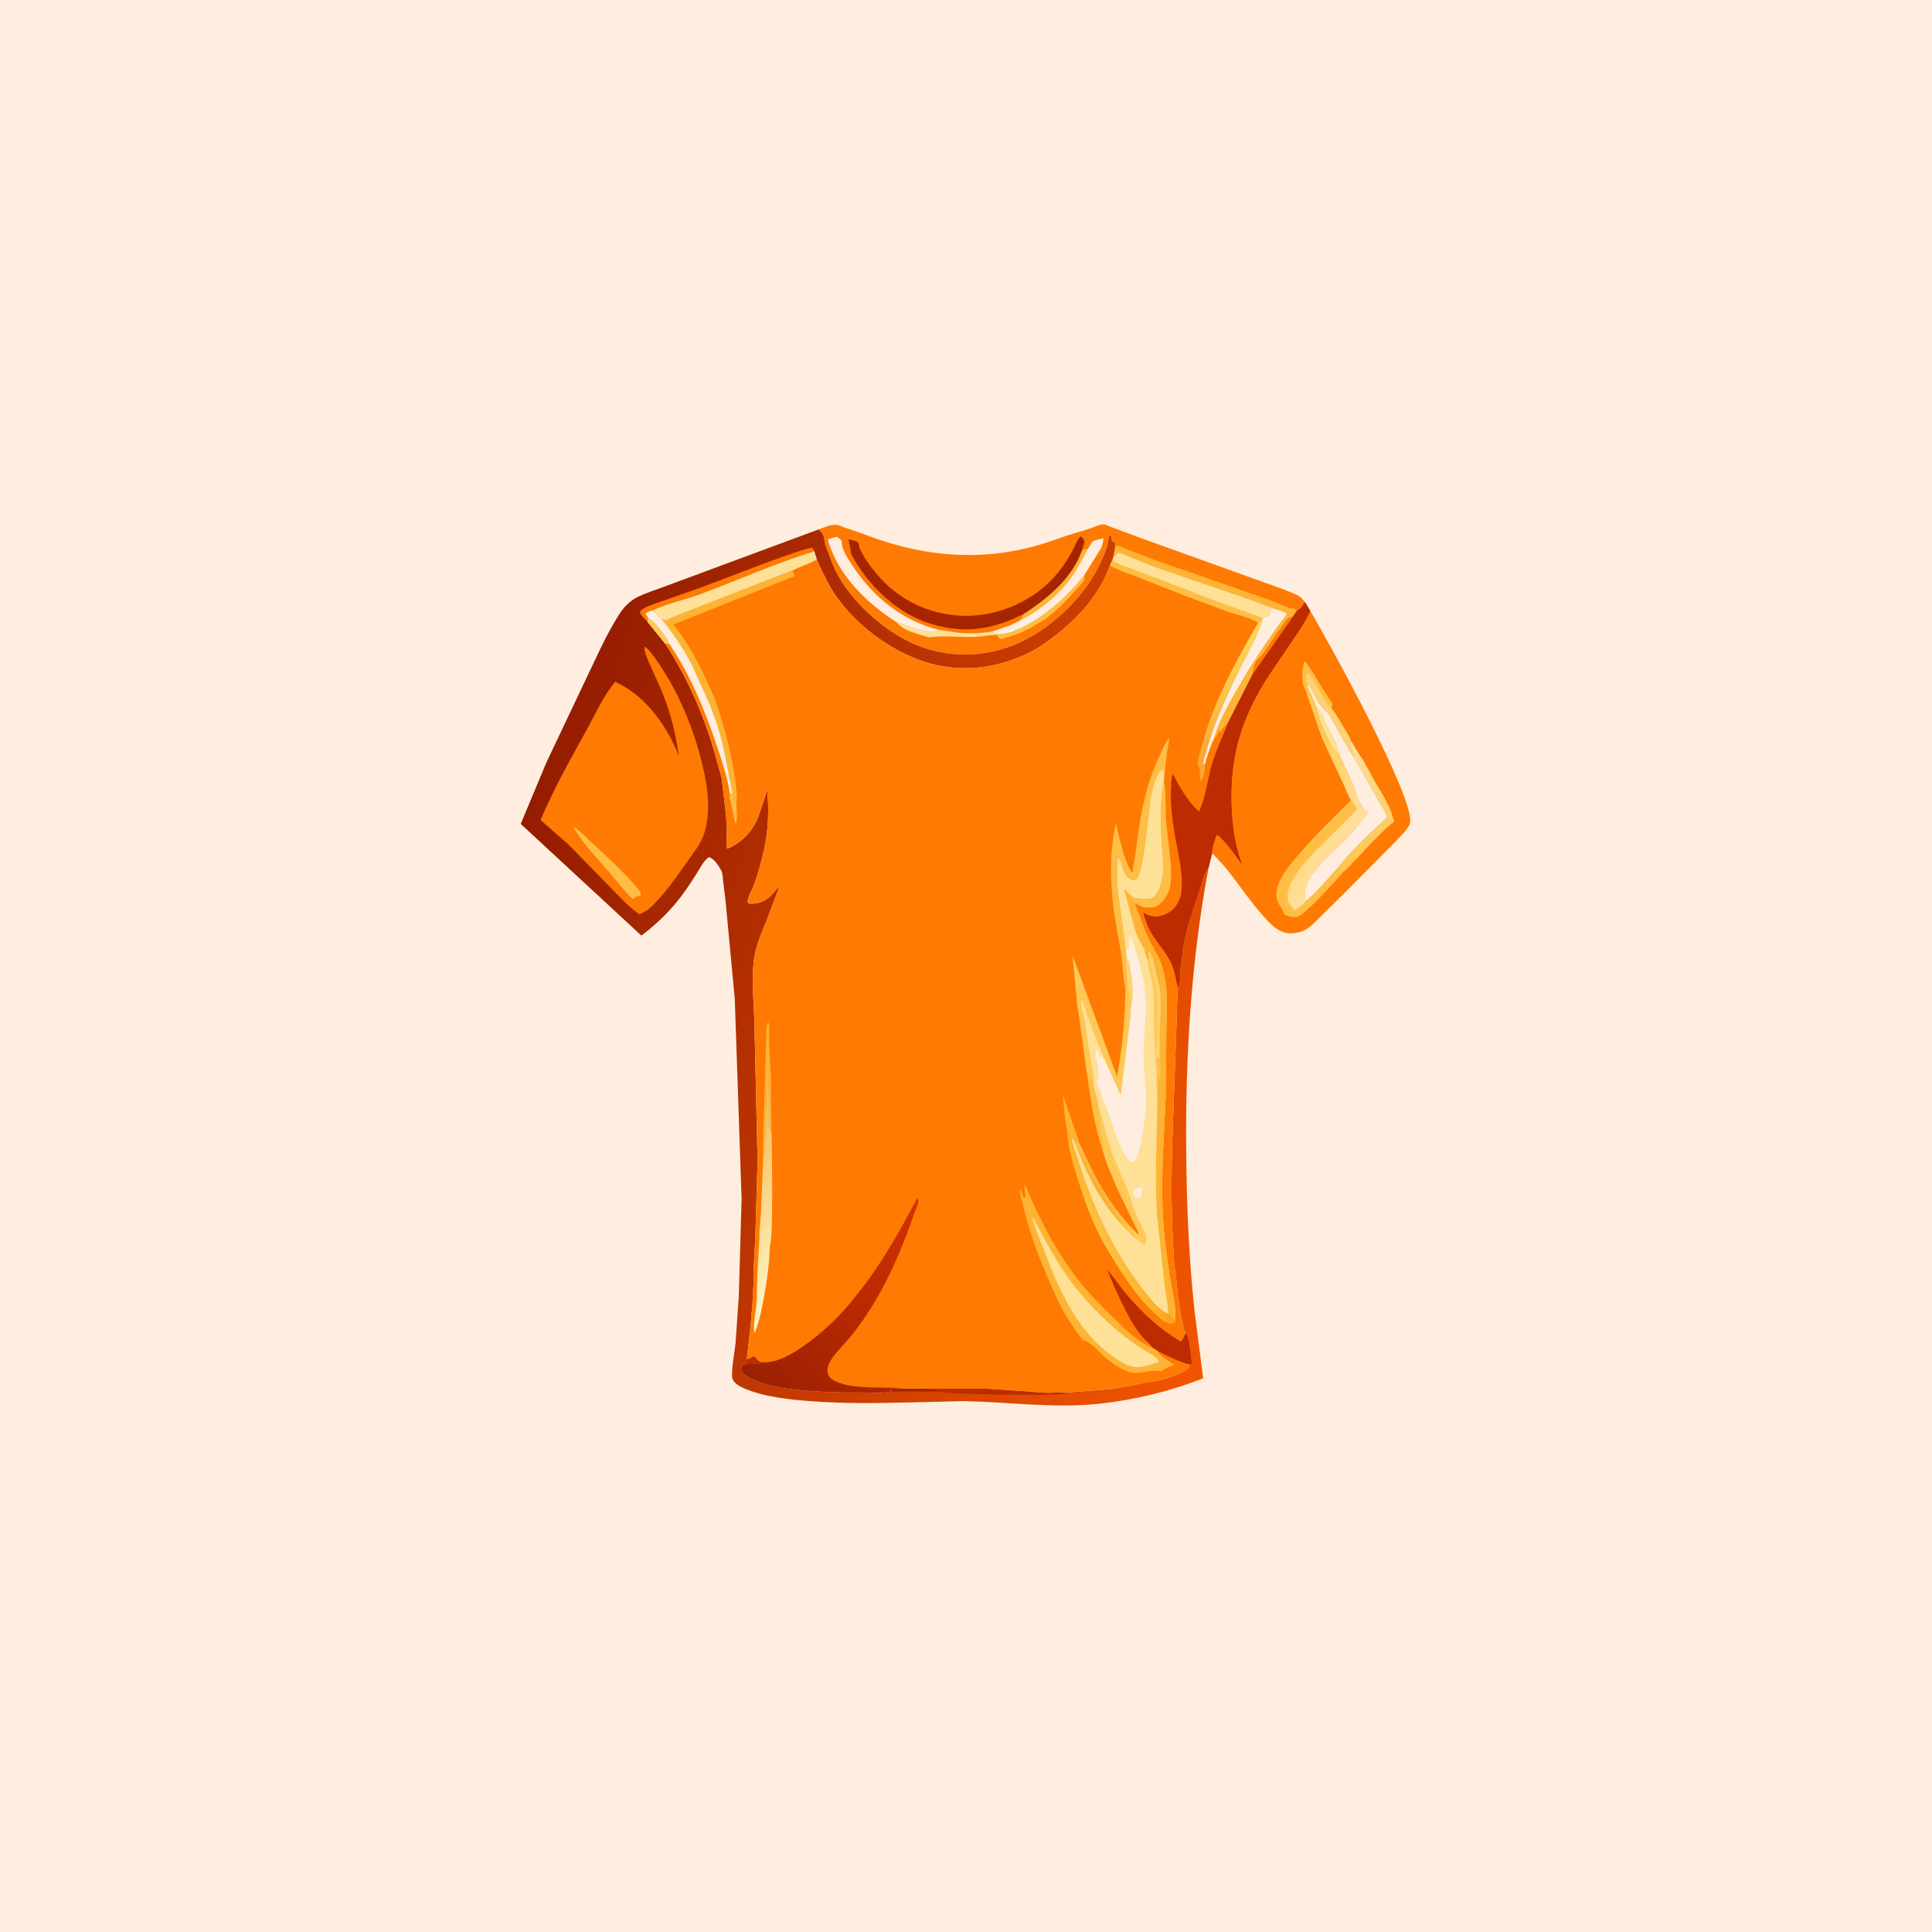 <svg version="1.1" xmlns="http://www.w3.org/2000/svg" style="display: block;" viewBox="0 0 2048 2048" width="1024" height="1024">
<defs>
	<linearGradient id="Gradient1" gradientUnits="userSpaceOnUse" x1="1447.36" y1="928.888" x2="1430.63" y2="785.043">
		<stop class="stop0" offset="0" stop-opacity="1" stop-color="rgb(255,194,71)"/>
		<stop class="stop1" offset="1" stop-opacity="1" stop-color="rgb(253,225,158)"/>
	</linearGradient>
	<linearGradient id="Gradient2" gradientUnits="userSpaceOnUse" x1="1360.18" y1="854.434" x2="1421.97" y2="897.047">
		<stop class="stop0" offset="0" stop-opacity="1" stop-color="rgb(255,206,89)"/>
		<stop class="stop1" offset="1" stop-opacity="1" stop-color="rgb(255,223,156)"/>
	</linearGradient>
	<linearGradient id="Gradient3" gradientUnits="userSpaceOnUse" x1="548.339" y1="883.898" x2="1373.47" y2="1142.03">
		<stop class="stop0" offset="0" stop-opacity="1" stop-color="rgb(148,28,1)"/>
		<stop class="stop1" offset="1" stop-opacity="1" stop-color="rgb(243,85,0)"/>
	</linearGradient>
	<linearGradient id="Gradient4" gradientUnits="userSpaceOnUse" x1="1313.75" y1="748.235" x2="1287.07" y2="728.639">
		<stop class="stop0" offset="0" stop-opacity="1" stop-color="rgb(252,166,50)"/>
		<stop class="stop1" offset="1" stop-opacity="1" stop-color="rgb(255,214,91)"/>
	</linearGradient>
	<linearGradient id="Gradient5" gradientUnits="userSpaceOnUse" x1="1194.32" y1="1302.35" x2="1169.77" y2="1314.59">
		<stop class="stop0" offset="0" stop-opacity="1" stop-color="rgb(255,163,24)"/>
		<stop class="stop1" offset="1" stop-opacity="1" stop-color="rgb(254,194,66)"/>
	</linearGradient>
	<linearGradient id="Gradient6" gradientUnits="userSpaceOnUse" x1="743.794" y1="1228.37" x2="867.394" y2="1316.76">
		<stop class="stop0" offset="0" stop-opacity="1" stop-color="rgb(245,181,70)"/>
		<stop class="stop1" offset="1" stop-opacity="1" stop-color="rgb(255,246,199)"/>
	</linearGradient>
	<linearGradient id="Gradient7" gradientUnits="userSpaceOnUse" x1="1017.73" y1="1318.27" x2="828.168" y2="1497.63">
		<stop class="stop0" offset="0" stop-opacity="1" stop-color="rgb(213,49,0)"/>
		<stop class="stop1" offset="1" stop-opacity="1" stop-color="rgb(154,32,3)"/>
	</linearGradient>
	<linearGradient id="Gradient8" gradientUnits="userSpaceOnUse" x1="1165.61" y1="1264.04" x2="1174.25" y2="1258.97">
		<stop class="stop0" offset="0" stop-opacity="1" stop-color="rgb(251,173,48)"/>
		<stop class="stop1" offset="1" stop-opacity="1" stop-color="rgb(255,205,83)"/>
	</linearGradient>
</defs>
<path transform="translate(0,0)" fill="rgb(255,238,223)" d="M -0 -0 L 2048 0 L 2048 2048 L -0 2048 L -0 -0 z"/>
<path transform="translate(0,0)" fill="rgb(255,122,2)" d="M 867.801 561.2 C 875.482 558.566 882.478 554.484 890.62 557.232 C 898.284 560.749 906.187 562.522 913.976 565.563 C 983.446 592.684 1051.31 597.044 1121.94 570.828 C 1132.88 566.766 1143.74 564.089 1154.74 560.5 C 1158.84 559.166 1165.63 555.721 1169.81 555.827 C 1171.82 555.878 1176.08 557.985 1178.06 558.704 L 1205.5 568.94 L 1328.06 613.085 C 1343.6 618.913 1360.19 623.882 1375.19 630.868 C 1378.5 632.413 1381.08 635.532 1383.4 638.289 C 1381.44 640.703 1377.82 646.614 1374.9 647.149 L 1370.77 653.308 L 1327.56 715.119 L 1302.57 764.507 L 1299.36 767.999 C 1298.36 769.097 1297.86 770.172 1297.25 771.505 L 1296.25 771 L 1293.5 776.49 L 1292.75 773.495 L 1292.24 774.668 L 1288.62 781.921 L 1287.4 781.758 L 1287.21 781.192 C 1292.47 764.45 1301.83 747.32 1310.49 732.098 C 1326.67 703.621 1344.66 676.922 1364.31 650.72 C 1361.15 647.799 1352.11 645.846 1347.78 644.33 L 1347.72 644.131 L 1328.21 636.653 L 1230 603.032 L 1204.82 593.378 C 1198.3 590.651 1191.44 587.114 1184.5 585.697 L 1180.03 591.242 L 1182.17 579.051 L 1181.5 573.51 L 1179.57 574.5 C 1177.47 572.574 1179.14 570.099 1177.5 567.51 L 1175.5 568.325 L 1174.9 571.994 C 1174.51 578.211 1172.35 583.419 1169.81 589.046 L 1168.89 591.515 C 1152.25 631.26 1113.96 668.086 1073.97 684.089 C 1040.48 697.49 1002.24 697.227 969.164 682.773 C 937.965 669.138 905.518 640.488 888.68 610.708 C 883.403 601.375 880.134 591.189 876.19 581.269 C 873.926 576.531 874.332 568.332 871.104 564.635 L 867.801 561.2 z"/>
<path transform="translate(0,0)" fill="rgb(254,190,70)" d="M 1093.9 659.59 C 1115.91 645.909 1132.95 629.672 1149.32 609.825 C 1149.5 614.187 1149.59 615.343 1146.52 618.69 C 1132.37 634.099 1118.03 651.339 1099.42 661.523 L 1091.82 665.839 L 1081.73 670.726 C 1075.08 673.777 1067.77 675.441 1060.78 677.61 C 1058.55 676.274 1057.86 675.122 1056.63 672.862 L 1063.24 672.044 C 1067.56 671.538 1071.72 670.104 1075.89 668.887 L 1075.67 668.175 L 1081.72 666.129 L 1093.9 659.59 z"/>
<path transform="translate(0,0)" fill="rgb(254,224,150)" d="M 950.298 659.51 C 961.967 663.419 972.264 668.042 984.729 669.127 C 987.888 669.402 990.612 669.996 993.535 668.642 L 993.78 667.367 L 1013.89 670.488 C 1026.07 672.151 1039.84 671.336 1051.95 669.467 L 1052.5 671.534 L 1063.24 672.044 L 1056.63 672.862 C 1047.6 673.323 1038.8 675.062 1029.77 675.243 C 1015.01 675.538 999.465 673.311 984.899 675.713 C 973.656 671.962 957.92 669.291 950.298 659.51 z"/>
<path transform="translate(0,0)" fill="rgb(255,238,223)" d="M 887.076 569.179 C 889.684 570.596 890.795 571.283 892.386 573.917 C 890.903 581.555 901.316 596.015 905.698 602.53 C 926.919 634.082 957.062 657.513 993.78 667.367 L 993.535 668.642 C 990.612 669.996 987.888 669.402 984.729 669.127 C 972.264 668.042 961.967 663.419 950.298 659.51 C 918.753 639.297 889.765 611.11 878.229 574.63 L 877.93 572 C 880.561 570.235 884.024 569.858 887.076 569.179 z"/>
<path transform="translate(0,0)" fill="rgb(255,238,223)" d="M 1169.67 570.512 C 1169.25 574.307 1168.84 577.424 1167.28 580.931 L 1149.32 609.825 C 1132.95 629.672 1115.91 645.909 1093.9 659.59 L 1081.72 666.129 L 1075.67 668.175 L 1075.89 668.887 C 1071.72 670.104 1067.56 671.538 1063.24 672.044 L 1052.5 671.534 L 1051.95 669.467 L 1071.06 662.738 L 1081.86 657.437 L 1086.01 650.291 C 1110.58 634.348 1137.11 612.363 1146.84 583.545 L 1153.42 581.541 C 1154.76 579.474 1156.71 575.431 1158.42 573.828 C 1159.74 572.594 1167.5 571.152 1169.67 570.512 z"/>
<path transform="translate(0,0)" fill="rgb(253,180,53)" d="M 1146.84 583.545 L 1153.42 581.541 C 1147.81 592.221 1141.79 603.832 1134.63 613.564 C 1121.29 631.719 1101.99 647.4 1081.86 657.437 L 1086.01 650.291 C 1110.58 634.348 1137.11 612.363 1146.84 583.545 z"/>
<path transform="translate(0,0)" fill="rgb(253,180,53)" d="M 1182.17 579.051 C 1183.03 578.82 1183.86 578.299 1184.74 578.359 C 1187.56 578.55 1193.53 581.838 1196.32 582.967 L 1226.28 594.297 L 1319.7 626.87 L 1349.98 637.5 C 1356.66 640.016 1363.92 644.475 1370.94 645.07 C 1372.66 645.216 1373.63 646.102 1374.9 647.149 L 1370.77 653.308 L 1327.56 715.119 L 1302.57 764.507 L 1299.36 767.999 C 1298.36 769.097 1297.86 770.172 1297.25 771.505 L 1296.25 771 L 1293.5 776.49 L 1292.75 773.495 L 1292.24 774.668 L 1288.62 781.921 L 1287.4 781.758 L 1287.21 781.192 C 1292.47 764.45 1301.83 747.32 1310.49 732.098 C 1326.67 703.621 1344.66 676.922 1364.31 650.72 C 1361.15 647.799 1352.11 645.846 1347.78 644.33 L 1347.72 644.131 L 1328.21 636.653 L 1230 603.032 L 1204.82 593.378 C 1198.3 590.651 1191.44 587.114 1184.5 585.697 L 1180.03 591.242 L 1182.17 579.051 z"/>
<path transform="translate(0,0)" fill="rgb(255,122,2)" d="M 1327.56 715.119 C 1328.06 710.694 1329.46 701.971 1333.09 699.11 C 1335.74 697.028 1337.83 693.324 1340.55 690.854 L 1341.5 690 L 1341.51 688.5 C 1342.64 687.436 1343.49 686.572 1344.3 685.229 L 1345 684 L 1346.25 682.25 C 1347.1 680.796 1347.55 679.42 1348.76 678.203 C 1349.7 677.261 1350.46 676.233 1350.99 674.995 C 1352.72 670.996 1357.25 666.616 1359.75 662.75 L 1360.39 661.751 C 1363.7 656.779 1364.83 654.595 1370.77 653.308 L 1327.56 715.119 z"/>
<path transform="translate(0,0)" fill="rgb(167,36,0)" d="M 1139 579.333 C 1140.44 576.606 1143.18 569.346 1145.88 568.5 C 1147.67 570.7 1149.62 572.089 1149.4 575.136 L 1146.84 583.545 C 1137.11 612.363 1110.58 634.348 1086.01 650.291 C 1053.52 667.057 1023.66 672.249 987.938 661.657 C 951.035 650.715 920.505 621.107 902.5 587.816 L 899.383 571.653 C 903.215 572.489 906.592 573.086 909.925 575.227 C 910.525 576.966 910.627 578.103 910.727 579.914 C 915.109 590.391 922.065 599.66 929.281 608.33 C 950.647 634.001 980.311 649.428 1013.57 652.362 C 1047.29 655.335 1081.57 643.705 1107.24 621.785 C 1120.16 610.758 1131.85 594.663 1139 579.333 z"/>
<path transform="translate(0,0)" fill="rgb(255,122,2)" d="M 1388.95 647.631 C 1408.42 680.148 1500.63 847.628 1494.66 872.304 C 1494.09 874.7 1492.55 877.219 1491.03 879.12 C 1483.89 888.036 1475.05 896.317 1467.04 904.508 L 1424.05 947.802 L 1400.26 971.264 C 1395.21 976.216 1389.76 982.327 1383.5 985.741 C 1377.15 989.206 1367.43 990.581 1360.49 988.17 C 1351.45 985.029 1344.72 977.385 1338.56 970.414 C 1325.65 955.83 1314.84 939.821 1302.9 924.5 C 1297.36 917.386 1291.24 910.871 1284.91 904.466 C 1285.06 897.936 1287.42 891.099 1289.82 885.081 C 1292.03 885.775 1294.08 888.334 1295.74 889.996 C 1303.66 897.959 1309.92 907.854 1316.68 916.805 C 1314.43 909.29 1311.76 901.684 1310.18 894 C 1303.57 861.9 1303.64 824.395 1311.02 792.5 C 1317.58 764.125 1331.08 736.859 1347.29 712.779 L 1375.03 671.886 C 1380.26 663.79 1385.27 656.675 1388.95 647.631 z"/>
<path transform="translate(0,0)" fill="rgb(254,190,70)" d="M 1381.1 708.113 L 1382.5 701.579 L 1383.81 701.5 C 1388.65 708.303 1393.8 715.434 1397.57 722.895 L 1412.85 746.563 L 1411.3 750.454 C 1407.75 746.304 1403.9 741.605 1401.33 736.767 C 1398.41 731.285 1390.83 714.955 1385.5 712.51 C 1384.38 714.662 1384.18 716.988 1383.81 719.355 C 1384.31 721.877 1384.47 724.748 1385.99 726.842 L 1386.22 728.147 L 1384.99 734.159 L 1381.22 725.802 C 1379.95 719.642 1380.37 714.271 1381.1 708.113 z"/>
<path transform="translate(0,0)" fill="rgb(253,209,116)" d="M 1383.81 719.355 C 1384.18 716.988 1384.38 714.662 1385.5 712.51 C 1390.83 714.955 1398.41 731.285 1401.33 736.767 C 1403.9 741.605 1407.75 746.304 1411.3 750.454 C 1417.11 758.034 1421.73 766.401 1426.51 774.657 C 1427.86 777 1431.15 781.75 1431.57 784.253 L 1431.58 785.462 C 1431.55 787.033 1431.22 788.052 1430.69 789.5 L 1431.52 791.093 C 1433.5 794.906 1435.11 797.537 1434.55 801.976 C 1427.83 791.912 1422.03 780.983 1416.07 770.441 C 1412.78 764.626 1409.4 757.108 1404.32 752.704 C 1400.32 749.235 1396.54 743.317 1394.21 738.583 L 1387.67 727 L 1385.99 726.842 C 1384.47 724.748 1384.31 721.877 1383.81 719.355 z"/>
<path transform="translate(0,0)" fill="url(#Gradient1)" d="M 1431.57 784.253 C 1435.75 791.017 1439.7 798.721 1444.53 805.007 L 1460.67 834.315 C 1463.61 839.309 1467.7 844.781 1469.67 850.148 C 1470.98 852.367 1472.4 854.507 1473.3 856.923 L 1478.04 870.664 L 1477.03 871.452 C 1461.64 883.81 1447.89 900.405 1433.93 914.497 C 1432.01 916.429 1426.2 923.62 1423.98 924.145 C 1421.23 924.913 1419.54 926.352 1417.67 928.42 C 1415.14 931.214 1412.64 933.158 1409.51 935.256 C 1411.74 930.071 1414.62 926.522 1418.21 922.235 L 1417.57 920.431 C 1432.97 900.914 1452.16 883.333 1470.33 866.377 L 1466.45 857.158 L 1465.95 857.015 L 1434.55 801.976 C 1435.11 797.537 1433.5 794.906 1431.52 791.093 L 1430.69 789.5 C 1431.22 788.052 1431.55 787.033 1431.58 785.462 L 1431.57 784.253 z"/>
<path transform="translate(0,0)" fill="rgb(254,190,70)" d="M 1432.2 847.982 L 1438.24 857.382 C 1420.99 879.366 1361.3 923.783 1364.61 952.5 C 1365.2 957.688 1369 961.663 1372.4 965.268 C 1375.93 962.688 1382.37 958.84 1384.45 955.048 L 1386.43 953.258 C 1397.75 943.381 1407.4 931.494 1417.57 920.431 L 1418.21 922.235 C 1414.62 926.522 1411.74 930.071 1409.51 935.256 C 1412.64 933.158 1415.14 931.214 1417.67 928.42 C 1419.54 926.352 1421.23 924.913 1423.98 924.145 C 1417.7 931.979 1382.13 971.051 1375 972.003 C 1370.75 972.57 1367.62 971.795 1363.74 970.305 L 1361.29 969.421 C 1359.69 961.831 1352.97 957.737 1352.98 949.338 C 1353 931.632 1368.56 915.213 1379.5 902.589 C 1396.04 883.499 1414.39 865.895 1432.2 847.982 z"/>
<path transform="translate(0,0)" fill="url(#Gradient2)" d="M 1401.61 782.786 C 1402.59 782.414 1403.44 781.921 1404.51 782 L 1404.96 783.133 C 1406 785.735 1407.37 788.621 1410.06 789.938 L 1411.74 790.519 C 1414.25 793.48 1416.68 796.65 1419.56 799.251 L 1432.57 827.415 C 1437.04 838.248 1441.07 854.549 1449.93 862.123 C 1442.89 870.904 1435.96 879.855 1428.24 888.059 C 1413.76 903.447 1381.02 927.316 1383.19 950.402 C 1383.36 952.166 1383.73 953.452 1384.45 955.048 C 1382.37 958.84 1375.93 962.688 1372.4 965.268 C 1369 961.663 1365.2 957.688 1364.61 952.5 C 1361.3 923.783 1420.99 879.366 1438.24 857.382 L 1432.2 847.982 C 1429.68 845.565 1427.12 837.743 1425.5 834.35 L 1401.61 782.786 z"/>
<path transform="translate(0,0)" fill="rgb(255,238,223)" d="M 1385.99 726.842 L 1387.67 727 L 1394.21 738.583 C 1396.54 743.317 1400.32 749.235 1404.32 752.704 C 1409.4 757.108 1412.78 764.626 1416.07 770.441 C 1422.03 780.983 1427.83 791.912 1434.55 801.976 L 1465.95 857.015 L 1466.45 857.158 L 1470.33 866.377 C 1452.16 883.333 1432.97 900.914 1417.57 920.431 C 1407.4 931.494 1397.75 943.381 1386.43 953.258 L 1384.45 955.048 C 1383.73 953.452 1383.36 952.166 1383.19 950.402 C 1381.02 927.316 1413.76 903.447 1428.24 888.059 C 1435.96 879.855 1442.89 870.904 1449.93 862.123 C 1441.07 854.549 1437.04 838.248 1432.57 827.415 L 1419.56 799.251 C 1416.68 796.65 1414.25 793.48 1411.74 790.519 L 1410.06 789.938 C 1407.37 788.621 1406 785.735 1404.96 783.133 L 1404.51 782 C 1403.44 781.921 1402.59 782.414 1401.61 782.786 L 1384.99 734.159 L 1386.22 728.147 L 1385.99 726.842 z"/>
<path transform="translate(0,0)" fill="rgb(254,224,150)" d="M 1395.48 749.173 L 1397.36 749.594 L 1398.01 751.109 C 1398.7 752.633 1399.45 753.538 1400.58 754.743 C 1403.79 758.159 1403.53 762.402 1405.46 766.424 C 1410.24 776.355 1418.81 788.074 1419.56 799.251 C 1416.68 796.65 1414.25 793.48 1411.74 790.519 C 1406.35 779.429 1400.98 768.935 1397.75 757 C 1396.97 754.115 1395.76 752.356 1395.48 749.173 z"/>
<path transform="translate(0,0)" fill="rgb(253,200,85)" d="M 1386.22 728.147 C 1390.21 734.4 1392.6 742.303 1395.48 749.173 C 1395.76 752.356 1396.97 754.115 1397.75 757 C 1400.98 768.935 1406.35 779.429 1411.74 790.519 L 1410.06 789.938 C 1407.37 788.621 1406 785.735 1404.96 783.133 L 1404.51 782 C 1403.44 781.921 1402.59 782.414 1401.61 782.786 L 1384.99 734.159 L 1386.22 728.147 z"/>
<path transform="translate(0,0)" fill="url(#Gradient3)" d="M 867.801 561.2 L 871.104 564.635 C 874.332 568.332 873.926 576.531 876.19 581.269 C 880.134 591.189 883.403 601.375 888.68 610.708 C 905.518 640.488 937.965 669.138 969.164 682.773 C 1002.24 697.227 1040.48 697.49 1073.97 684.089 C 1113.96 668.086 1152.25 631.26 1168.89 591.515 L 1169.81 589.046 C 1172.35 583.419 1174.51 578.211 1174.9 571.994 L 1175.5 568.325 L 1177.5 567.51 C 1179.14 570.099 1177.47 572.574 1179.57 574.5 L 1181.5 573.51 L 1182.17 579.051 L 1180.03 591.242 L 1179.82 592.326 L 1176.56 599.536 C 1165.85 629.525 1144.56 653.524 1119.77 672.874 C 1111.58 679.261 1102.97 685.744 1093.72 690.5 C 1058.14 708.798 1018.14 714.038 979.791 701.448 C 942.953 689.354 906.64 662.008 884.824 629.848 C 878.245 620.149 873.712 609.854 868.459 599.449 L 865.929 593.167 C 857.734 597.878 848.512 600.642 840.031 604.771 L 724.971 649.876 C 720.647 651.525 716.202 653.125 712 655.065 C 709.667 656.142 707.621 657.685 705 657.827 L 701.279 656.184 L 691.992 646.982 C 689.22 648.009 685.844 648.474 684.249 651 L 686.896 654.264 L 686.968 659.739 L 704.852 681.806 C 730.749 721.426 749.334 765.346 761.144 811.156 C 762.598 816.796 765.983 825.969 765.783 831.737 C 767.68 847.289 769.872 862.784 770.526 878.452 C 770.765 884.155 769.081 894.806 770.813 899.721 C 786.238 893.192 797.379 881.686 803.764 866.125 L 813.269 837.533 C 815.281 858.72 814.554 879.582 809.964 900.476 C 807.231 912.914 803.835 925.285 799.55 937.279 C 798.009 941.592 792.477 951.383 792.553 955.5 C 792.568 956.265 792.982 956.969 793.197 957.704 C 801.366 958.625 808.016 956.786 814.535 951.682 C 819.027 948.166 823.063 942.662 826.8 938.313 L 812.792 975.478 C 807.586 988.257 801.277 1002.47 799.368 1016.19 C 796.284 1038.35 799.141 1062.42 799.71 1084.81 L 803.063 1230.98 L 800.675 1312 L 799.043 1342.12 C 798.998 1345.78 798.49 1350.22 799.172 1353.78 L 797.574 1382.66 L 795.714 1404.71 L 791.65 1440.93 L 790.041 1445.98 L 787.429 1446.37 C 786.672 1447.59 786.121 1448.48 785.702 1449.87 C 785.439 1453.64 786.401 1453.83 788.759 1456.63 C 791.434 1458.66 793.887 1460.43 796.934 1461.86 C 812.777 1469.14 830.484 1471.8 847.713 1473.52 C 870.568 1475.8 892.944 1476.13 915.895 1476.07 C 923.358 1476.05 934.93 1477.42 941.948 1475.42 L 942.588 1475.05 L 942.77 1474.6 L 946.51 1473.5 L 942.817 1472.82 C 945.182 1471.39 952.465 1471.97 955.484 1471.84 L 981.979 1472.12 L 1046.48 1472.09 L 1087 1474.87 C 1097.61 1475.58 1110.57 1477.36 1121.12 1475.91 L 1130.66 1476.11 L 1169.72 1473.19 C 1183.05 1471.91 1196.23 1469.44 1209.28 1466.5 C 1211.51 1465.81 1213.95 1465.56 1216.26 1465.17 C 1228.69 1464.28 1247.57 1458.67 1258 1451.61 C 1260.37 1450.01 1260.4 1449.01 1261.09 1446.41 C 1262.48 1446.38 1261.65 1446.5 1263.5 1445.69 C 1262.18 1435.07 1261.62 1422.35 1257.6 1412.5 L 1256.87 1413.49 C 1254.91 1410.74 1253.96 1404.83 1253.21 1401.48 C 1250.43 1389.07 1249.11 1376.42 1247.56 1363.83 C 1247 1359.28 1247.09 1354.49 1246.21 1350 C 1243.92 1338.24 1243.91 1324.69 1243.23 1312.64 C 1240.03 1256.15 1243.12 1200.26 1245.07 1143.81 L 1247.45 1077.5 C 1247.87 1067.53 1247.65 1057.26 1248.82 1047.35 C 1251.33 1042.77 1250.8 1032.99 1251.24 1027.6 L 1254.21 1004.56 C 1257.77 983.74 1265.38 963.036 1271.98 943 C 1274.33 935.878 1275.81 926.003 1280.96 920.577 C 1262.75 1017.9 1256.59 1118.78 1257.38 1217.69 C 1257.83 1274.88 1260.04 1331.51 1266.13 1388.4 L 1275.37 1461.05 C 1239.63 1475.1 1201.05 1484.44 1162.83 1488.24 C 1115.67 1492.92 1069.06 1486.15 1022 1485.23 L 967 1486.56 C 930.619 1487.45 894.731 1488.03 858.427 1485.23 C 835.453 1483.45 809.703 1480.73 788.313 1471.5 C 784.183 1469.72 780.823 1467.78 777.932 1464.29 C 776.888 1462.62 776.04 1461.28 775.995 1459.26 C 775.747 1448.08 778.451 1435.39 779.681 1424.2 L 783.157 1373.9 L 786.138 1271.25 L 778.879 1058.56 L 768.947 953.22 L 766.541 934.223 C 766.2 930.706 766.269 925.837 764.511 922.698 C 761.643 917.577 757.209 910.286 751.5 908.658 C 745.799 912.138 741.204 921.847 737.569 927.483 C 731.343 937.138 725.184 946.593 717.894 955.502 C 706.396 969.554 694.309 980.802 679.911 991.778 L 551.997 873.388 L 579.145 808.401 L 621.69 718.686 C 630.942 699.558 639.491 679.8 650.231 661.452 C 654.491 654.174 658.447 647.016 664.509 641.047 C 668.018 637.592 671.748 634.827 676.175 632.68 C 684.342 628.718 693.251 625.951 701.751 622.744 L 748.191 605.566 L 867.801 561.2 z"/>
<path transform="translate(0,0)" fill="rgb(167,36,0)" d="M 955.484 1471.84 L 981.979 1472.12 L 995.585 1473.52 L 995.085 1475.07 L 942.588 1475.05 L 942.77 1474.6 L 946.51 1473.5 L 942.817 1472.82 C 945.182 1471.39 952.465 1471.97 955.484 1471.84 z"/>
<path transform="translate(0,0)" fill="rgb(189,43,0)" d="M 981.979 1472.12 L 1046.48 1472.09 L 1087 1474.87 C 1097.61 1475.58 1110.57 1477.36 1121.12 1475.91 L 1130.66 1476.11 C 1128.6 1476.82 1126.69 1477.61 1124.5 1477.86 C 1111.12 1479.37 1002.28 1478.36 995.085 1475.07 L 995.585 1473.52 L 981.979 1472.12 z"/>
<path transform="translate(0,0)" fill="rgb(255,122,2)" d="M 686.968 659.739 C 683.618 656.377 680.165 653.368 678.145 649 C 678.738 647.964 678.813 647.681 679.837 646.771 C 683.757 643.289 691.427 641.013 696.334 639.167 L 742.562 622.949 C 760.179 616.545 852.892 579.826 861.191 580.693 L 863.296 584.234 C 822.165 596.947 782.42 614.778 742.087 629.808 C 726.065 635.778 707.112 639.348 691.992 646.982 C 689.22 648.009 685.844 648.474 684.249 651 L 686.896 654.264 L 686.968 659.739 z"/>
<path transform="translate(0,0)" fill="rgb(254,224,150)" d="M 691.992 646.982 C 707.112 639.348 726.065 635.778 742.087 629.808 C 782.42 614.778 822.165 596.947 863.296 584.234 L 865.929 593.167 C 857.734 597.878 848.512 600.642 840.031 604.771 L 724.971 649.876 C 720.647 651.525 716.202 653.125 712 655.065 C 709.667 656.142 707.621 657.685 705 657.827 L 701.279 656.184 L 691.992 646.982 z"/>
<path transform="translate(0,0)" fill="rgb(255,122,2)" d="M 683.372 685.5 C 690.061 688.416 708.393 718.791 712.685 726.716 C 727.164 753.448 738.203 783.168 745.072 812.765 C 750.523 836.25 753.73 860.817 746.257 884.281 C 743.142 894.061 735.797 903.081 729.942 911.393 C 717.673 928.81 704.311 948.595 688.477 962.925 C 685.42 965.691 681.478 967.468 677.808 969.275 C 666.448 961.324 657.011 950.86 647.354 940.978 L 602.859 895.501 L 573.018 869.27 C 587.173 835.544 605.501 803.461 623.068 771.442 C 631.752 755.613 640.445 736.316 652.208 722.73 C 684.858 737.795 706.475 768.855 719.655 801.224 C 716.09 777.221 711.018 755.678 701.706 733.162 C 696.584 720.774 690.322 708.909 685.598 696.345 C 684.489 693.395 683.069 690.472 683.228 687.248 L 683.372 685.5 z"/>
<path transform="translate(0,0)" fill="rgb(254,190,70)" d="M 607.367 876.356 C 614.389 879.38 620.677 887.185 626.319 892.388 C 644.446 909.106 662.879 925.668 678.512 944.849 C 678.88 946.72 679.235 948.094 679.005 950.005 C 677.09 950.222 678.098 950.296 676 949.602 L 670.654 953.032 C 661.612 944.461 653.719 933.798 645.614 924.331 C 632.781 909.342 617.287 893.431 607.367 876.356 z"/>
<path transform="translate(0,0)" fill="rgb(255,122,2)" d="M 1180.03 591.242 L 1184.5 585.697 C 1191.44 587.114 1198.3 590.651 1204.82 593.378 L 1230 603.032 L 1328.21 636.653 L 1347.72 644.131 L 1347.78 644.33 C 1352.11 645.846 1361.15 647.799 1364.31 650.72 C 1344.66 676.922 1326.67 703.621 1310.49 732.098 C 1301.83 747.32 1292.47 764.45 1287.21 781.192 L 1287.4 781.758 L 1288.62 781.921 L 1292.24 774.668 L 1292.75 773.495 L 1293.5 776.49 L 1296.25 771 L 1297.25 771.505 C 1297.86 770.172 1298.36 769.097 1299.36 767.999 L 1302.57 764.507 L 1327.56 715.119 L 1370.77 653.308 L 1374.9 647.149 C 1377.82 646.614 1381.44 640.703 1383.4 638.289 L 1388.95 647.631 C 1385.27 656.675 1380.26 663.79 1375.03 671.886 L 1347.29 712.779 C 1331.08 736.859 1317.58 764.125 1311.02 792.5 C 1303.64 824.395 1303.57 861.9 1310.18 894 C 1311.76 901.684 1314.43 909.29 1316.68 916.805 C 1309.92 907.854 1303.66 897.959 1295.74 889.996 C 1294.08 888.334 1292.03 885.775 1289.82 885.081 C 1287.42 891.099 1285.06 897.936 1284.91 904.466 L 1280.96 920.577 C 1275.81 926.003 1274.33 935.878 1271.98 943 C 1265.38 963.036 1257.77 983.74 1254.21 1004.56 L 1251.24 1027.6 C 1250.8 1032.99 1251.33 1042.77 1248.82 1047.35 C 1247.65 1057.26 1247.87 1067.53 1247.45 1077.5 L 1245.07 1143.81 C 1243.12 1200.26 1240.03 1256.15 1243.23 1312.64 C 1243.91 1324.69 1243.92 1338.24 1246.21 1350 C 1247.09 1354.49 1247 1359.28 1247.56 1363.83 C 1249.11 1376.42 1250.43 1389.07 1253.21 1401.48 C 1253.96 1404.83 1254.91 1410.74 1256.87 1413.49 L 1257.6 1412.5 C 1261.62 1422.35 1262.18 1435.07 1263.5 1445.69 C 1261.65 1446.5 1262.48 1446.38 1261.09 1446.41 C 1260.4 1449.01 1260.37 1450.01 1258 1451.61 C 1247.57 1458.67 1228.69 1464.28 1216.26 1465.17 C 1213.95 1465.56 1211.51 1465.81 1209.28 1466.5 C 1196.23 1469.44 1183.05 1471.91 1169.72 1473.19 L 1130.66 1476.11 L 1121.12 1475.91 C 1110.57 1477.36 1097.61 1475.58 1087 1474.87 L 1046.48 1472.09 L 981.979 1472.12 L 955.484 1471.84 C 952.465 1471.97 945.182 1471.39 942.817 1472.82 L 946.51 1473.5 L 942.77 1474.6 L 942.588 1475.05 L 941.948 1475.42 C 934.93 1477.42 923.358 1476.05 915.895 1476.07 C 892.944 1476.13 870.568 1475.8 847.713 1473.52 C 830.484 1471.8 812.777 1469.14 796.934 1461.86 C 793.887 1460.43 791.434 1458.66 788.759 1456.63 C 786.401 1453.83 785.439 1453.64 785.702 1449.87 C 786.121 1448.48 786.672 1447.59 787.429 1446.37 L 790.041 1445.98 L 791.65 1440.93 L 795.714 1404.71 L 797.574 1382.66 L 799.172 1353.78 C 798.49 1350.22 798.998 1345.78 799.043 1342.12 L 800.675 1312 L 803.063 1230.98 L 799.71 1084.81 C 799.141 1062.42 796.284 1038.35 799.368 1016.19 C 801.277 1002.47 807.586 988.257 812.792 975.478 L 826.8 938.313 C 823.063 942.662 819.027 948.166 814.535 951.682 C 808.016 956.786 801.366 958.625 793.197 957.704 C 792.982 956.969 792.568 956.265 792.553 955.5 C 792.477 951.383 798.009 941.592 799.55 937.279 C 803.835 925.285 807.231 912.914 809.964 900.476 C 814.554 879.582 815.281 858.72 813.269 837.533 L 803.764 866.125 C 797.379 881.686 786.238 893.192 770.813 899.721 C 769.081 894.806 770.765 884.155 770.526 878.452 C 769.872 862.784 767.68 847.289 765.783 831.737 C 765.983 825.969 762.598 816.796 761.144 811.156 C 749.334 765.346 730.749 721.426 704.852 681.806 L 686.968 659.739 L 686.896 654.264 L 684.249 651 C 685.844 648.474 689.22 648.009 691.992 646.982 L 701.279 656.184 L 705 657.827 C 707.621 657.685 709.667 656.142 712 655.065 C 716.202 653.125 720.647 651.525 724.971 649.876 L 840.031 604.771 C 848.512 600.642 857.734 597.878 865.929 593.167 L 868.459 599.449 C 873.712 609.854 878.245 620.149 884.824 629.848 C 906.64 662.008 942.953 689.354 979.791 701.448 C 1018.14 714.038 1058.14 708.798 1093.72 690.5 C 1102.97 685.744 1111.58 679.261 1119.77 672.874 C 1144.56 653.524 1165.85 629.525 1176.56 599.536 L 1179.82 592.326 L 1180.03 591.242 z"/>
<path transform="translate(0,0)" fill="rgb(189,43,0)" d="M 797.837 1438.03 L 800.652 1438.55 C 801.808 1441.45 803.472 1442.05 806 1443.82 L 813.406 1444.1 C 805.566 1445.53 797.987 1445.97 790.041 1445.98 L 791.65 1440.93 C 794.303 1440.34 795.687 1439.69 797.837 1438.03 z"/>
<path transform="translate(0,0)" fill="rgb(254,190,70)" d="M 776.441 841.364 C 777.102 842.852 777.462 843.866 777.659 845.496 C 777.875 847.281 778.323 848.154 779.1 849.75 L 780.551 852.798 C 780.647 857.633 782.093 868.469 780.055 872.43 L 779.308 872.621 L 773.644 845.685 L 773.7 840.801 L 776.441 841.364 z"/>
<path transform="translate(0,0)" fill="rgb(253,180,53)" d="M 1130.86 1196.84 C 1129.21 1188.02 1128.27 1179.43 1127.5 1170.51 C 1127.26 1167.77 1126.47 1164.13 1127.05 1161.47 L 1144.91 1213.63 C 1143.43 1212.57 1143.25 1211.98 1141.37 1212.07 L 1140.05 1212.97 C 1139.56 1211.85 1139.12 1210.77 1138.77 1209.59 C 1138.28 1207.9 1136.93 1207.25 1135.62 1206.12 L 1135.48 1206.11 L 1130.86 1196.84 z"/>
<path transform="translate(0,0)" fill="rgb(254,190,70)" d="M 1152.2 1138.35 C 1155.32 1141.73 1156.92 1145.16 1158.71 1149.33 L 1163.88 1169.59 C 1163.36 1180.2 1165.87 1191.54 1167.76 1202 C 1168.76 1207.5 1170.35 1214.36 1169.23 1219.94 C 1159.79 1194 1156.29 1165.52 1152.2 1138.35 z"/>
<path transform="translate(0,0)" fill="rgb(253,180,53)" d="M 809.081 1226.1 C 808.26 1212.11 809.494 1197.76 809.738 1183.73 L 812.141 1104.47 C 812.479 1098.51 811.793 1088.26 814.238 1083 C 816.279 1087.7 815.066 1098.75 815.221 1104.16 L 817.108 1140.58 L 817.146 1158.81 L 817.899 1201.47 L 816.156 1194.99 L 815.811 1193.94 C 814.729 1189.77 815.531 1184.3 815.755 1180 C 815.994 1175.42 815.911 1171.03 815.51 1166.5 C 814.594 1156.16 814.423 1146.05 814.5 1135.49 L 812.303 1133.71 C 811.557 1145.46 812.687 1157.31 812.523 1169.09 C 812.453 1174.1 811.373 1179.04 811.32 1184.18 C 811.234 1192.44 812.006 1200.96 810.458 1209 C 809.385 1214.58 810.472 1220.48 809.081 1226.1 z"/>
<path transform="translate(0,0)" fill="rgb(254,190,70)" d="M 1233.81 825.826 C 1236.27 840.486 1235.16 855.377 1236.17 870.207 C 1237.67 892.066 1243.31 916.01 1240.74 937.814 C 1240.14 942.914 1237.97 947.777 1235.09 952.003 C 1232.34 956.013 1227.42 961.031 1222.37 961.801 C 1218.88 962.334 1214.52 961.892 1211.03 961.45 L 1202.53 957.063 L 1202.21 956.96 L 1200.35 952.951 L 1201.15 951.409 L 1208.24 952.535 C 1212.64 953.305 1219.29 953.666 1222.89 950.915 C 1228.45 946.662 1231.76 934.713 1232.57 928.096 C 1233.94 916.962 1232.2 905.058 1231.54 893.896 C 1230.17 870.937 1229.74 848.477 1233.81 825.826 z"/>
<path transform="translate(0,0)" fill="url(#Gradient4)" d="M 1338.09 657.24 C 1333.63 673.602 1324.18 689.172 1316.66 704.341 C 1301.6 734.719 1287.48 764.293 1278.59 797.111 C 1277.9 799.659 1274.77 807.773 1276.02 810.108 L 1276.83 811.203 C 1277.56 814.876 1277.21 816.921 1276.31 820.551 C 1275.38 823.751 1274.54 825.678 1272.59 828.379 C 1270.58 823.689 1273.52 816.837 1270.63 812.748 L 1269.65 811.5 C 1269.65 804.356 1272.2 797.332 1274.02 790.482 C 1286.55 743.41 1309.68 702.023 1333.67 660.066 C 1335.23 659.351 1336.67 658.206 1338.09 657.24 z"/>
<path transform="translate(0,0)" fill="rgb(255,238,223)" d="M 1347.78 644.33 C 1352.11 645.846 1361.15 647.799 1364.31 650.72 C 1344.66 676.922 1326.67 703.621 1310.49 732.098 C 1301.83 747.32 1292.47 764.45 1287.21 781.192 L 1287.4 781.758 C 1282.96 791.145 1279.56 801.202 1276.83 811.203 L 1276.02 810.108 C 1274.77 807.773 1277.9 799.659 1278.59 797.111 C 1287.48 764.293 1301.6 734.719 1316.66 704.341 C 1324.18 689.172 1333.63 673.602 1338.09 657.24 L 1340.36 653.5 L 1342.25 654.505 C 1343.9 653.143 1344.89 652.395 1345.87 650.439 L 1346.51 649 L 1347.5 647.51 L 1346.5 646 L 1347.78 644.33 z"/>
<path transform="translate(0,0)" fill="url(#Gradient5)" d="M 1130.86 1196.84 L 1135.48 1206.11 L 1135.62 1206.12 C 1137.87 1216.43 1141.71 1226.43 1144.99 1236.45 C 1160.25 1283.12 1179.86 1325.38 1209.8 1364.64 C 1216.6 1373.56 1224.38 1384.06 1233.8 1390.4 C 1235.3 1391.41 1236.55 1392.1 1238.34 1392.43 L 1241 1392.84 L 1244.78 1399.41 L 1245.98 1398 L 1246.05 1401.48 C 1244.24 1402.8 1243.93 1403.04 1241.69 1403.2 C 1234.97 1403.66 1228.3 1395.87 1223.53 1391.62 C 1210.19 1379.73 1199.02 1364.16 1189.29 1349.26 C 1180.78 1336.24 1172.25 1322.86 1165.26 1308.96 C 1156.23 1291.01 1149.66 1272.12 1143.47 1253.05 C 1137.62 1235.02 1131.95 1215.83 1130.86 1196.84 z"/>
<path transform="translate(0,0)" fill="rgb(253,200,85)" d="M 1142.75 1069.77 L 1142.32 1069.44 L 1136.84 1012.53 L 1184.16 1141.37 C 1189.58 1110.62 1192.9 1079.54 1192.9 1048.3 C 1193.34 1045.62 1193.33 1042.72 1193.49 1040 C 1195.16 1037.5 1194.4 1034.28 1194.34 1031.3 C 1196.57 1038.21 1195.29 1047.05 1198.33 1053.5 C 1200.04 1057.14 1198.74 1062.5 1199.1 1066.52 L 1197.94 1081.91 L 1187.99 1160.94 L 1170.9 1123.23 C 1169.56 1117.75 1166.81 1112.88 1164.76 1107.64 L 1152.77 1076.37 C 1150.99 1071.88 1150.02 1066.92 1148.06 1062.57 C 1147.26 1060.8 1147.41 1060.24 1145.5 1059.51 L 1146.44 1068.77 C 1150.08 1080.73 1151.29 1093.66 1153.04 1106 L 1159.51 1144.39 L 1158.71 1149.33 C 1156.92 1145.16 1155.32 1141.73 1152.2 1138.35 L 1142.75 1069.77 z"/>
<path transform="translate(0,0)" fill="rgb(189,43,0)" d="M 1220.78 1427.86 C 1220.1 1426.43 1219.48 1425.3 1218.25 1424.26 C 1206.81 1414.58 1199.76 1401.89 1193 1388.74 C 1185.83 1374.78 1179.42 1360.53 1173.66 1345.95 C 1180.4 1353.69 1186.02 1362.11 1192.52 1370.02 C 1209.46 1390.63 1228.9 1408.72 1251.94 1422.27 C 1253.89 1419.58 1255.33 1416.44 1256.87 1413.49 L 1257.6 1412.5 C 1261.62 1422.35 1262.18 1435.07 1263.5 1445.69 C 1261.65 1446.5 1262.48 1446.38 1261.09 1446.41 C 1248.93 1443.34 1238.43 1437.44 1227.15 1432.23 L 1220.78 1427.86 z"/>
<path transform="translate(0,0)" fill="url(#Gradient6)" d="M 809.081 1226.1 C 810.472 1220.48 809.385 1214.58 810.458 1209 C 812.006 1200.96 811.234 1192.44 811.32 1184.18 C 811.373 1179.04 812.453 1174.1 812.523 1169.09 C 812.687 1157.31 811.557 1145.46 812.303 1133.71 L 814.5 1135.49 C 814.423 1146.05 814.594 1156.16 815.51 1166.5 C 815.911 1171.03 815.994 1175.42 815.755 1180 C 815.531 1184.3 814.729 1189.77 815.811 1193.94 L 816.156 1194.99 L 817.899 1201.47 C 818.134 1215.06 819.986 1315.34 816.125 1320.32 C 815.499 1339.92 812.87 1359.34 809.172 1378.58 C 806.976 1390.01 804.607 1402.18 799.918 1412.85 C 798.1 1408.33 799.896 1399.31 800.216 1394.28 C 802.92 1380.58 802.222 1364.39 802.85 1350.38 L 805.136 1310.83 C 804.625 1308.93 805.12 1305.49 805.211 1303.4 L 806.819 1281.95 L 809.081 1226.1 z"/>
<path transform="translate(0,0)" fill="rgb(254,190,70)" d="M 1200.92 924.1 C 1200.82 917.693 1203.11 910.46 1203.85 903.99 C 1207.93 868.285 1213.72 833.902 1229.09 801.139 C 1232.13 794.647 1235.1 787.781 1239.08 781.795 C 1239.79 785.895 1237.74 792.803 1237.11 797.045 L 1234.36 821.699 L 1233.41 816.5 L 1232.02 815.786 C 1224.91 820.27 1222.2 834.993 1220.42 842.979 C 1216.91 858.655 1213.18 925.477 1204.04 932.579 C 1202.79 933.552 1200.92 933.179 1199.5 932.685 C 1198.66 932.394 1197.71 931.637 1196.98 931.112 C 1191.41 927.322 1189.81 919.482 1188.14 913.347 L 1185.21 908.933 C 1183.93 912.312 1184.37 916.443 1184.34 920.021 C 1184.27 927.192 1184.05 934.39 1184.7 941.537 L 1193.38 1007.77 L 1194.01 1010.8 L 1194.34 1031.3 C 1194.4 1034.28 1195.16 1037.5 1193.49 1040 C 1193.33 1042.72 1193.34 1045.62 1192.9 1048.3 C 1190.42 1036 1190.16 1022.5 1188.36 1010 L 1181.5 970.709 C 1176.82 938.311 1175.77 905.25 1182.82 873.12 L 1187.58 892.026 C 1190.49 902.836 1193.63 914.884 1199.61 924.414 L 1200.92 924.1 z"/>
<path transform="translate(0,0)" fill="rgb(254,224,150)" d="M 1180.03 591.242 L 1184.5 585.697 C 1191.44 587.114 1198.3 590.651 1204.82 593.378 L 1230 603.032 L 1328.21 636.653 L 1347.72 644.131 L 1347.78 644.33 L 1346.5 646 L 1347.5 647.51 L 1346.51 649 L 1345.87 650.439 C 1344.89 652.395 1343.9 653.143 1342.25 654.505 L 1340.36 653.5 L 1338.09 657.24 C 1336.67 658.206 1335.23 659.351 1333.67 660.066 C 1325.38 654.258 1310.74 651.435 1301.07 648.018 L 1254.3 630.623 L 1199.39 608.897 C 1191.72 606.818 1183.79 602.894 1176.56 599.536 L 1179.82 592.326 L 1180.03 591.242 z"/>
<path transform="translate(0,0)" fill="rgb(254,190,70)" d="M 1179.82 592.326 L 1180.17 594.829 C 1184.82 597.74 1190.39 599.398 1195.5 601.36 L 1225.47 612.534 L 1286.16 636.182 L 1337.53 654.533 L 1338.09 657.24 C 1336.67 658.206 1335.23 659.351 1333.67 660.066 C 1325.38 654.258 1310.74 651.435 1301.07 648.018 L 1254.3 630.623 L 1199.39 608.897 C 1191.72 606.818 1183.79 602.894 1176.56 599.536 L 1179.82 592.326 z"/>
<path transform="translate(0,0)" fill="rgb(253,180,53)" d="M 701.279 656.184 L 705 657.827 C 707.621 657.685 709.667 656.142 712 655.065 C 716.202 653.125 720.647 651.525 724.971 649.876 L 840.031 604.771 L 842.093 610.009 L 841.799 610.919 L 741.039 651.09 L 713.806 661.98 C 732.954 685.734 746.389 714.249 758.256 742.162 C 767.505 769.278 774.984 796.457 779.027 824.875 C 780.268 833.597 782.04 844.037 780.551 852.798 L 779.1 849.75 C 778.323 848.154 777.875 847.281 777.659 845.496 C 777.462 843.866 777.102 842.852 776.441 841.364 L 773.7 840.801 C 771.156 823.828 765.343 806.545 759.858 790.323 C 747.06 752.472 732.212 716.194 709.879 682.897 L 704.852 681.806 L 686.968 659.739 L 686.896 654.264 L 684.249 651 C 685.844 648.474 689.22 648.009 691.992 646.982 L 701.279 656.184 z"/>
<path transform="translate(0,0)" fill="rgb(255,238,223)" d="M 691.992 646.982 L 701.279 656.184 C 711.957 669.81 722.271 684.419 730.606 699.627 C 734.916 707.492 738.207 716.166 742.059 724.303 C 750.845 742.868 758.778 761.597 764.017 781.5 C 769.214 801.244 772.124 821.456 776.441 841.364 L 773.7 840.801 C 771.156 823.828 765.343 806.545 759.858 790.323 C 747.06 752.472 732.212 716.194 709.879 682.897 L 704.852 681.806 L 686.968 659.739 L 686.896 654.264 L 684.249 651 C 685.844 648.474 689.22 648.009 691.992 646.982 z"/>
<path transform="translate(0,0)" fill="rgb(253,200,85)" d="M 686.896 654.264 C 695.755 660.441 705.678 673.077 709.879 682.897 L 704.852 681.806 L 686.968 659.739 L 686.896 654.264 z"/>
<path transform="translate(0,0)" fill="url(#Gradient7)" d="M 972.429 1269.86 C 972.795 1270.91 973.395 1271.9 973.527 1273 C 973.82 1275.44 970.457 1282.56 969.567 1285.15 C 961.81 1307.69 952.962 1330.34 942.5 1351.76 C 931.587 1374.11 918.832 1395.19 903.406 1414.72 C 896.005 1424.09 885.88 1432.98 879.909 1443.29 C 877.696 1447.11 876.209 1452.18 877.657 1456.5 C 879.104 1460.82 882.71 1462.88 886.657 1464.62 C 902.33 1471.5 922.902 1470.55 939.799 1471.04 C 944.935 1471.19 950.455 1470.9 955.484 1471.84 C 952.465 1471.97 945.182 1471.39 942.817 1472.82 L 946.51 1473.5 L 942.77 1474.6 L 942.588 1475.05 L 941.948 1475.42 C 934.93 1477.42 923.358 1476.05 915.895 1476.07 C 892.944 1476.13 870.568 1475.8 847.713 1473.52 C 830.484 1471.8 812.777 1469.14 796.934 1461.86 C 793.887 1460.43 791.434 1458.66 788.759 1456.63 C 786.401 1453.83 785.439 1453.64 785.702 1449.87 C 786.121 1448.48 786.672 1447.59 787.429 1446.37 L 790.041 1445.98 C 797.987 1445.97 805.566 1445.53 813.406 1444.1 L 815.088 1443.91 C 828.082 1441.93 839.139 1435.48 849.847 1428.18 C 871.918 1413.13 892.637 1393.34 908.651 1371.93 C 934.048 1340.65 953.651 1305.38 972.429 1269.86 z"/>
<path transform="translate(0,0)" fill="rgb(253,180,53)" d="M 1080.68 1261.17 L 1082.48 1262.01 L 1085.26 1270.54 C 1089.96 1266.24 1084.08 1261.83 1086.69 1255.86 C 1102.34 1293.69 1121.06 1329.92 1146.99 1361.82 C 1157.06 1374.21 1168.71 1385.42 1180.06 1396.64 C 1190.51 1406.96 1204.34 1420.87 1217.78 1426.95 C 1219.13 1427.56 1219.5 1427.59 1220.78 1427.86 L 1227.15 1432.23 L 1227.56 1433.01 C 1230.59 1438.4 1239.71 1442.7 1244.59 1446.79 C 1242.16 1448.25 1243.95 1447.5 1241.76 1447.85 C 1237.82 1448.48 1234.21 1452.11 1230.54 1453.72 C 1220.2 1450.84 1208.27 1457.86 1197.52 1454.49 L 1196.5 1454.14 C 1188.12 1451.37 1180.48 1446.12 1173.58 1440.7 C 1166.82 1435.38 1155.98 1421.28 1147.72 1420.71 C 1141.9 1412.57 1135.95 1404.65 1130.78 1396.06 C 1122.55 1382.37 1116 1366.91 1109.68 1352.24 C 1096.91 1322.58 1087.02 1292.86 1080.68 1261.17 z"/>
<path transform="translate(0,0)" fill="rgb(254,224,150)" d="M 1094.34 1290.5 C 1095.59 1291.16 1097 1294.39 1097.73 1295.69 L 1109.95 1318.43 C 1115.97 1329.17 1122.24 1339.78 1129.19 1349.95 C 1146.58 1375.4 1171.38 1401.37 1196.16 1419.77 C 1201.2 1423.51 1206.3 1427.14 1211.67 1430.39 C 1217.59 1433.96 1224.07 1437.04 1228.58 1442.41 L 1226.66 1444.35 L 1214.98 1447.94 C 1204.01 1450.86 1196.71 1448.66 1187.24 1442.92 C 1144.5 1417 1124.07 1371.06 1107.05 1326.13 C 1102.66 1314.53 1097.22 1302.55 1094.34 1290.5 z"/>
<path transform="translate(0,0)" fill="rgb(189,43,0)" d="M 1383.4 638.289 L 1388.95 647.631 C 1385.27 656.675 1380.26 663.79 1375.03 671.886 L 1347.29 712.779 C 1331.08 736.859 1317.58 764.125 1311.02 792.5 C 1303.64 824.395 1303.57 861.9 1310.18 894 C 1311.76 901.684 1314.43 909.29 1316.68 916.805 C 1309.92 907.854 1303.66 897.959 1295.74 889.996 C 1294.08 888.334 1292.03 885.775 1289.82 885.081 C 1287.42 891.099 1285.06 897.936 1284.91 904.466 L 1280.96 920.577 C 1275.81 926.003 1274.33 935.878 1271.98 943 C 1265.38 963.036 1257.77 983.74 1254.21 1004.56 L 1251.24 1027.6 C 1250.8 1032.99 1251.33 1042.77 1248.82 1047.35 C 1246.45 1039.28 1245.64 1030.57 1242.33 1022.81 C 1236.17 1008.41 1224.12 997.471 1217.33 983.29 C 1215.23 977.942 1213.16 972.865 1212 967.207 C 1215.22 969.655 1218.34 970.867 1222.35 971.439 C 1228.69 972.344 1236.12 969.604 1241.14 965.841 C 1246.6 961.744 1250.67 954.637 1251.87 947.957 C 1255.26 929.062 1248.78 904.718 1245.53 886.011 C 1241.84 864.734 1239.34 841.604 1242.72 820.241 C 1245.75 824.413 1248.12 829.9 1250.81 834.39 C 1256.69 844.217 1262.67 852.455 1271.02 860.336 C 1277.26 846.915 1279.67 830.332 1283.07 815.947 C 1287.37 798.784 1296.06 781.029 1302.57 764.507 L 1327.56 715.119 L 1370.77 653.308 L 1374.9 647.149 C 1377.82 646.614 1381.44 640.703 1383.4 638.289 z"/>
<path transform="translate(0,0)" fill="rgb(254,224,150)" d="M 1196.98 931.112 C 1197.71 931.637 1198.66 932.394 1199.5 932.685 C 1200.92 933.179 1202.79 933.552 1204.04 932.579 C 1213.18 925.477 1216.91 858.655 1220.42 842.979 C 1222.2 834.993 1224.91 820.27 1232.02 815.786 L 1233.41 816.5 L 1234.36 821.699 L 1233.81 825.826 C 1229.74 848.477 1230.17 870.937 1231.54 893.896 C 1232.2 905.058 1233.94 916.962 1232.57 928.096 C 1231.76 934.713 1228.45 946.662 1222.89 950.915 C 1219.29 953.666 1212.64 953.305 1208.24 952.535 L 1201.15 951.409 L 1200.35 952.951 L 1202.21 956.96 L 1202.53 957.063 L 1212.01 982.071 C 1214.1 987.53 1216.26 992.994 1218.95 998.19 C 1220.25 1000.72 1223.09 1004.55 1223.61 1007.24 C 1230.05 1016.19 1233.97 1030.1 1235.51 1040.93 C 1238.06 1058.81 1236.36 1078.49 1236.31 1096.62 L 1235.73 1161.37 C 1234.05 1202.33 1230.62 1244 1232.56 1284.97 C 1233.64 1307.71 1236.42 1330.2 1239.92 1352.68 C 1242.17 1367.13 1246.56 1383.39 1245.98 1398 L 1244.78 1399.41 L 1241 1392.84 L 1238.34 1392.43 C 1236.55 1392.1 1235.3 1391.41 1233.8 1390.4 C 1224.38 1384.06 1216.6 1373.56 1209.8 1364.64 C 1179.86 1325.38 1160.25 1283.12 1144.99 1236.45 C 1141.71 1226.43 1137.87 1216.43 1135.62 1206.12 C 1136.93 1207.25 1138.28 1207.9 1138.77 1209.59 C 1139.12 1210.77 1139.56 1211.85 1140.05 1212.97 L 1141.37 1212.07 C 1143.25 1211.98 1143.43 1212.57 1144.91 1213.63 C 1160.61 1249.53 1178.54 1282.45 1207.4 1309.7 C 1207.31 1305.5 1203.75 1300.12 1201.93 1296.27 L 1184.91 1260.82 C 1179.16 1247.77 1173.02 1233.65 1169.23 1219.94 C 1170.35 1214.36 1168.76 1207.5 1167.76 1202 C 1165.87 1191.54 1163.36 1180.2 1163.88 1169.59 L 1158.71 1149.33 L 1159.51 1144.39 L 1153.04 1106 C 1151.29 1093.66 1150.08 1080.73 1146.44 1068.77 L 1145.5 1059.51 C 1147.41 1060.24 1147.26 1060.8 1148.06 1062.57 C 1150.02 1066.92 1150.99 1071.88 1152.77 1076.37 L 1164.76 1107.64 C 1166.81 1112.88 1169.56 1117.75 1170.9 1123.23 L 1187.99 1160.94 L 1197.94 1081.91 L 1199.1 1066.52 C 1198.74 1062.5 1200.04 1057.14 1198.33 1053.5 C 1195.29 1047.05 1196.57 1038.21 1194.34 1031.3 L 1194.01 1010.8 L 1193.38 1007.77 L 1184.7 941.537 C 1184.05 934.39 1184.27 927.192 1184.34 920.021 C 1184.37 916.443 1183.93 912.312 1185.21 908.933 L 1188.14 913.347 C 1189.81 919.482 1191.41 927.322 1196.98 931.112 z"/>
<path transform="translate(0,0)" fill="rgb(255,238,223)" d="M 1211 1255.5 L 1211.37 1255.78 C 1211.27 1258.28 1210.68 1260.47 1210.45 1262.91 C 1210.2 1265.56 1210.1 1267.35 1208.74 1269.73 C 1205.42 1269.95 1205.15 1269.33 1202.51 1267.5 L 1201.24 1265.5 C 1201.7 1261.71 1203.62 1260.7 1206.41 1258.21 L 1209.75 1259.51 L 1211 1255.5 z"/>
<path transform="translate(0,0)" fill="url(#Gradient8)" d="M 1140.05 1212.97 L 1141.37 1212.07 C 1143.25 1211.98 1143.43 1212.57 1144.91 1213.63 C 1160.61 1249.53 1178.54 1282.45 1207.4 1309.7 L 1209.5 1316.84 C 1203.35 1313.48 1198.66 1308.31 1193.79 1303.36 C 1169.07 1278.27 1152.08 1245.8 1140.05 1212.97 z"/>
<path transform="translate(0,0)" fill="rgb(253,200,85)" d="M 1163.88 1169.59 C 1169.25 1188.02 1173.32 1207.29 1179.99 1225.26 L 1195.4 1261.9 L 1204.38 1287.81 C 1207.89 1296.61 1215.85 1306.82 1214.99 1316.5 L 1213.5 1319.07 C 1211.68 1318.66 1210.89 1318.06 1209.5 1316.84 L 1207.4 1309.7 C 1207.31 1305.5 1203.75 1300.12 1201.93 1296.27 L 1184.91 1260.82 C 1179.16 1247.77 1173.02 1233.65 1169.23 1219.94 C 1170.35 1214.36 1168.76 1207.5 1167.76 1202 C 1165.87 1191.54 1163.36 1180.2 1163.88 1169.59 z"/>
<path transform="translate(0,0)" fill="rgb(253,180,53)" d="M 1202.03 981.708 L 1191.46 942.172 L 1201.15 951.409 L 1200.35 952.951 L 1202.21 956.96 L 1202.53 957.063 L 1212.01 982.071 C 1214.1 987.53 1216.26 992.994 1218.95 998.19 C 1220.25 1000.72 1223.09 1004.55 1223.61 1007.24 C 1230.05 1016.19 1233.97 1030.1 1235.51 1040.93 C 1238.06 1058.81 1236.36 1078.49 1236.31 1096.62 L 1235.73 1161.37 C 1234.05 1202.33 1230.62 1244 1232.56 1284.97 C 1233.64 1307.71 1236.42 1330.2 1239.92 1352.68 C 1242.17 1367.13 1246.56 1383.39 1245.98 1398 L 1244.78 1399.41 L 1241 1392.84 L 1238.34 1392.43 C 1237.97 1382.35 1235.74 1371.79 1234.48 1361.74 L 1226.51 1288.55 C 1223.59 1245.97 1226.84 1203.15 1226.87 1160.52 C 1225.77 1154.98 1226.18 1148.73 1225.97 1143.05 L 1224.12 1113.66 L 1223.18 1074.34 C 1223.07 1065.43 1223.48 1056.06 1222.36 1047.22 C 1221.13 1037.55 1217.91 1027.84 1216.36 1018.11 L 1212.45 1005.2 C 1207.85 997.903 1204.32 990.023 1202.03 981.708 z"/>
<path transform="translate(0,0)" fill="rgb(253,209,116)" d="M 1218.42 1015.72 L 1216.82 1010.5 L 1218.5 1008.54 C 1220.03 1011.28 1221.1 1014.21 1222.26 1017.12 L 1228.69 1045.15 C 1232.04 1061.33 1229.49 1079.9 1229.32 1096.39 L 1229.5 1144.51 C 1227.83 1139.46 1229.29 1132.45 1228.76 1127 L 1228.76 1122 L 1227.79 1122.39 L 1226.51 1122 L 1226.35 1117.35 C 1226.06 1121.63 1226.42 1125.11 1227.22 1129.3 C 1227.8 1132.35 1227.17 1135.42 1227.16 1138.5 L 1226.87 1160.52 C 1225.77 1154.98 1226.18 1148.73 1225.97 1143.05 L 1224.12 1113.66 L 1223.18 1074.34 C 1223.07 1065.43 1223.48 1056.06 1222.36 1047.22 C 1221.13 1037.55 1217.91 1027.84 1216.36 1018.11 L 1218.42 1015.72 z"/>
<path transform="translate(0,0)" fill="rgb(253,200,85)" d="M 1218.42 1015.72 C 1220.16 1019.2 1220.04 1022.33 1220.78 1026.01 C 1222.17 1032.91 1224.43 1039.23 1225.33 1046.32 C 1227.3 1055.04 1226.72 1065.4 1226.59 1074.36 L 1226.49 1108.5 L 1225.41 1110.13 L 1224.12 1113.66 L 1223.18 1074.34 C 1223.07 1065.43 1223.48 1056.06 1222.36 1047.22 C 1221.13 1037.55 1217.91 1027.84 1216.36 1018.11 L 1218.42 1015.72 z"/>
<path transform="translate(0,0)" fill="rgb(255,238,223)" d="M 1196.42 1001.1 C 1196.61 996.915 1196.39 995.487 1198.69 991.883 C 1205.04 1009.94 1210.74 1028.74 1213.25 1047.76 C 1216.18 1070.08 1212.62 1093.44 1212.25 1115.85 C 1212 1131.07 1214.5 1145.76 1214.82 1160.86 C 1215.18 1178.67 1212.44 1198.38 1208.42 1215.71 C 1207.55 1219.44 1206.93 1224.84 1204.7 1227.88 C 1203.48 1229.55 1202.03 1230.87 1200.5 1232.25 C 1197.31 1231.68 1196.65 1230.17 1194.82 1227.5 C 1185.46 1213.82 1181.18 1197.44 1175.8 1182 L 1162.6 1147.53 C 1168.25 1137.94 1160.51 1123.46 1161.48 1112.5 L 1162.74 1113.82 L 1164.25 1114.23 L 1166.09 1123.55 L 1167.51 1118.5 C 1168.23 1121.29 1168.63 1121.38 1170.9 1123.23 L 1187.99 1160.94 L 1197.94 1081.91 L 1199.1 1066.52 C 1198.74 1062.5 1200.04 1057.14 1198.33 1053.5 C 1195.29 1047.05 1196.57 1038.21 1194.34 1031.3 L 1194.01 1010.8 L 1193.38 1007.77 L 1195.09 1006.67 L 1196.86 1005.9 L 1197.15 1002.84 L 1196.42 1001.1 z"/>
<path transform="translate(0,0)" fill="rgb(253,209,116)" d="M 1194.01 1010.8 C 1194.87 1014.11 1195.52 1017.81 1197.23 1020.78 C 1199.61 1034.89 1202.84 1052.35 1199.1 1066.52 C 1198.74 1062.5 1200.04 1057.14 1198.33 1053.5 C 1195.29 1047.05 1196.57 1038.21 1194.34 1031.3 L 1194.01 1010.8 z"/>
</svg>